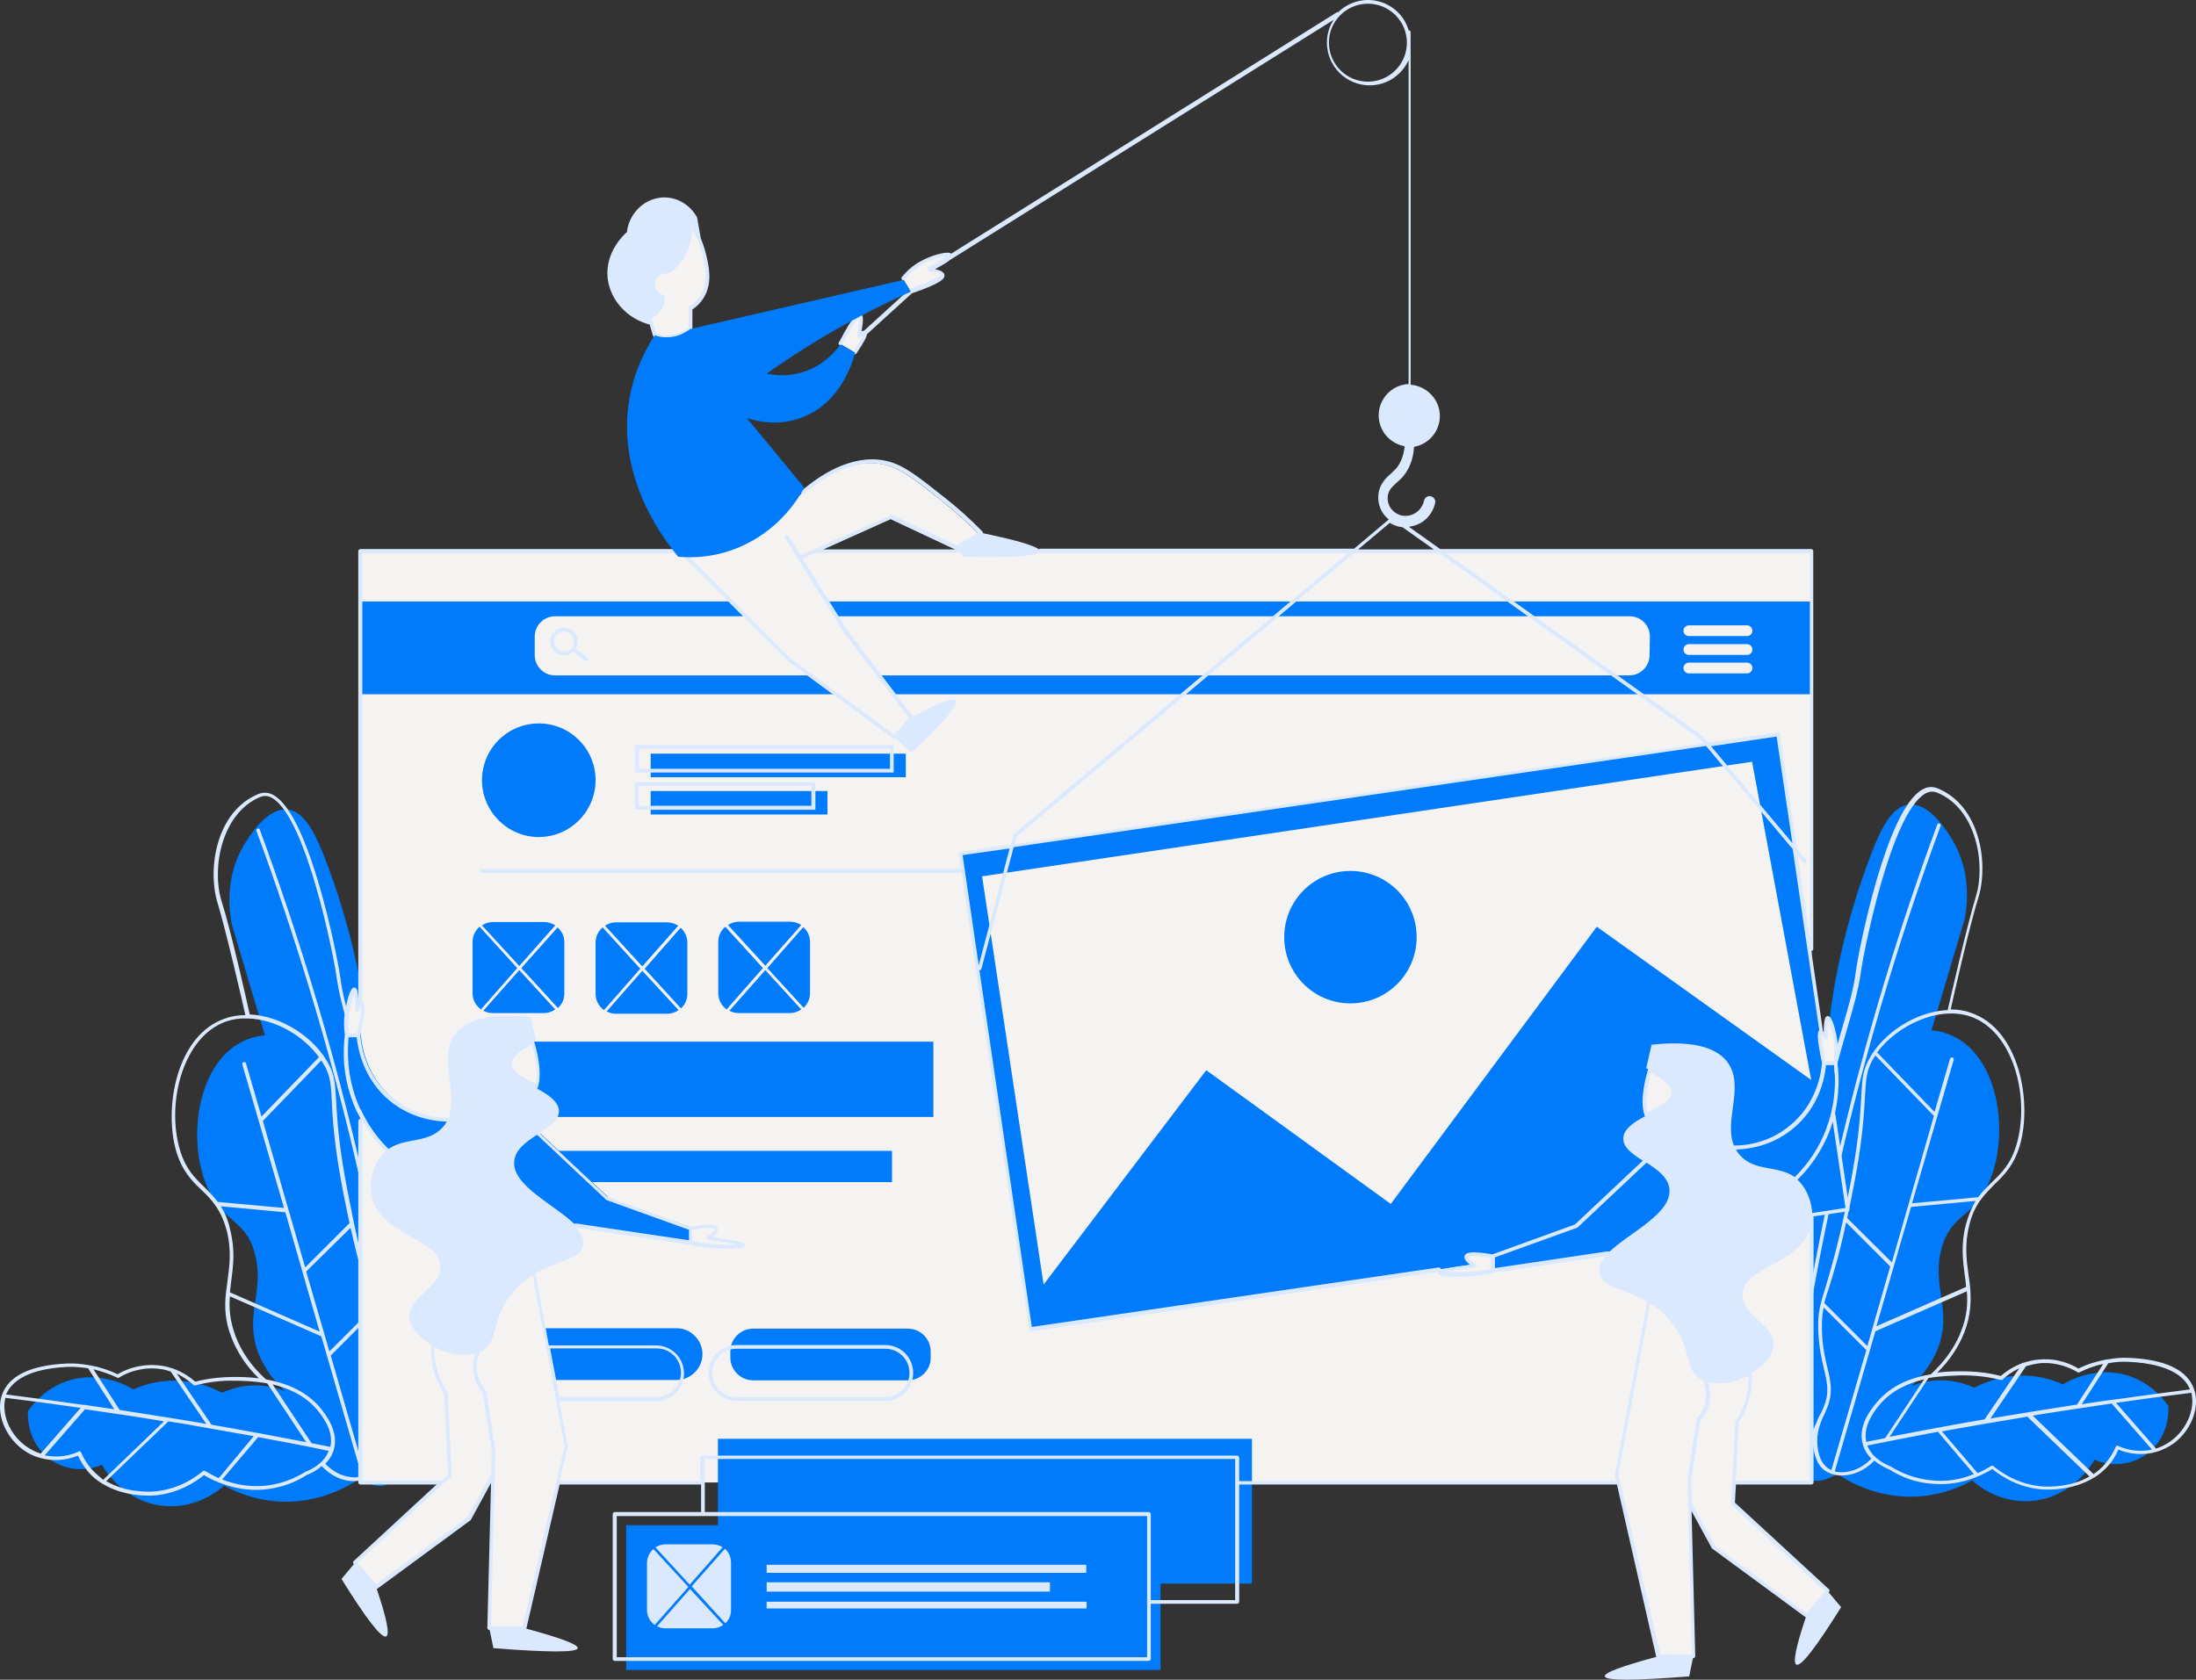 <?xml version="1.0" encoding="UTF-8" standalone="no"?><svg xmlns="http://www.w3.org/2000/svg" xmlns:xlink="http://www.w3.org/1999/xlink" fill="#000000" height="499.9" preserveAspectRatio="xMidYMid meet" version="1.1" viewBox="0.0 0.0 653.4 499.9" width="653.4" zoomAndPan="magnify">
 <rect x="0.0" y="0.0" width="653.4" height="499.9" fill="#333333" stroke="none"/>
 <defs>
  <clipPath id="clip1">
   <path d="m0 234h653.41v212h-653.41z"/>
  </clipPath>
  <clipPath id="clip2">
   <path d="m101 0h450v499.88h-450z"/>
  </clipPath>
 </defs>
 <g id="surface1">
  <g id="change1_1"><path d="m524.71 437.91c1 5.2 6-4.8 12.5-21.3-0.5 3.8-1.8 4.39-2.3 9.5-0.3 3.19-1.2 11.69 3 14 3 1.69 7.2-0.5 8.8-1.41 3 2 11.4 7.1 23 6.71 7.9-0.3 13.9-3 17.1-4.8 1.2 1.09 7.9 6.89 17.6 6.09 12.2-0.9 18.4-11.4 18.8-12.29 5.2 2.29 11.3 1.59 15.8-1.91 6.8-5.2 6.2-13.5 6.2-14-1.2-1.8-4.9-6.7-11.7-9-9.9-3.3-18.4 1.7-19.7 2.5-2.4-1.09-7.2-2.89-13.4-2.59-6.1 0.29-10.7 2.39-13 3.59-2-0.89-5.8-2.39-10.7-2.2-3.4 0.11-6.2 1-8 1.7 2.4-2.2 5.8-5.89 7.9-11.2 4.4-11.5-2-18.39 1.1-29.8 2.8-10.39 9.4-8.8 14.1-19.59 6.2-14.3 3-36.8-10.4-43.41-2.2-1.09-4.5-1.7-6.7-1.89l9.9-33.2c0.7-3.91 2-13.8-3.6-23.3-1.2-2-6.7-11.31-13-10.7-5.2 0.5-8.6 7.5-12 16.7-9.5 25.39-11.5 46.3-11.5 46.3-3.2 33.39-10.1 31.09-16.2 69.7-2.4 15.3-9 38.19-3.6 65.8zm-395.9 1.5c-1 5.2-6-4.8-12.5-21.3 0.5 3.8 1.8 4.39 2.3 9.5 0.3 3.19 1.2 11.69-3 14-3 1.69-7.2-0.5-8.8-1.41-3 2-11.404 7.1-23.005 6.71-7.899-0.3-13.899-3-17.098-4.8-1.199 1.09-7.902 6.89-17.602 6.09-12.199-0.9-18.398-11.4-18.8-12.29-5.2 2.29-11.297 1.59-15.797-1.91-6.801-5.2-6.203-13.5-6.203-14 1.203-1.8 4.902-6.7 11.703-9 9.898-3.3 18.398 1.7 19.699 2.5 2.398-1.09 7.199-2.89 13.398-2.59 6.102 0.29 10.7 2.39 13 3.59 2-0.89 5.801-2.39 10.7-2.2 3.402 0.11 6.203 1 8 1.7-2.399-2.2-5.797-5.89-7.899-11.2-4.398-11.5 2-18.39-1.101-29.8-2.797-10.39-9.399-8.8-14.098-19.59-6.199-14.3-3-36.8 10.398-43.41 2.2-1.09 4.5-1.7 6.7-1.89l-9.899-33.2c-0.699-3.91-2-13.8 3.602-23.3 1.199-2 6.699-11.31 13-10.7 5.199 0.5 8.597 7.5 12 16.7 9.502 25.39 11.502 46.3 11.502 46.3 3.2 33.39 10.1 31.09 16.2 69.7 2.5 15.3 9.1 38.3 3.6 65.8" fill="#007bfb"/></g>
  <g clip-path="url(#clip1)" id="change2_2">
   <path d="m646.01 428.8c-1.4 1-2.9 1.81-4.5 2.31l-11.9-13.61c7.5-1.09 15-2.09 22.4-3 1.2 4.8-1.3 10.8-6 14.3zm-15.8 1.5c-0.1-0.1-0.3-0.1-0.4 0-0.1 0.11-0.3 0.2-0.3 0.31-0.8 1.89-1.9 3.59-3.2 5.09-1 1.21-2.2 2.21-3.4 3l-18.1-17.4c7.8-1.3 15.6-2.39 23.5-3.6l12 13.71c-3.3 0.7-6.9 0.39-10.1-1.11zm-22 12.11c-7.3-0.41-12.6-4-15.1-6.11-0.1-0.1-0.2-0.1-0.4-0.1-0.1 0-0.2 0-0.3 0.1-1 0.61-2.3 1.4-4 2.11l-10.6-12.41c5.1-0.89 10.3-1.89 15.4-2.7 3.3-0.6 6.7-1.1 10-1.69l18.5 17.8c-5.3 3.09-11.4 3.09-13.5 3zm-34.1-1.91c-4.1-0.5-7.9-1.8-11.6-4.09-1.3-0.5-5.4-2.3-6.9-6.21 7-1.4 14-2.79 21-4.09l10.7 12.59c-3.4 1.41-8 2.5-13.2 1.8zm-28.2-2.59l12.1-41.71 27.2-11.9c0.3 3.61 0.1 7.4-1.7 11.9-1.8 4.71-4.9 9-9 12.8-5.5 0.91-11.8 3.11-16.2 8.5-1.6 1.91-5.7 6.91-4 12.5 0.5 1.7 1.4 3 2.5 4.11-3.4 3.5-7.7 4.59-10.9 3.8zm-1-0.41c-0.4-0.2-0.9-0.39-1.2-0.7-2.4-1.8-2.8-5.19-2.9-6.3-0.5-4.09 0.9-7.3 2.1-9.8 0.2-0.5 0.4-1 0.6-1.4 2-4.69 1.2-8.1 0.2-12.3-0.7-3-1.5-6.3-1.6-11.09-0.1-2.8 0.1-4.8 0.5-6.8l12.7 12.69zm-4.4-14.2l-5.1 11.11c-1 1.2-2.7 2.59-3.7 2.59 3.8-32.59 9.6-65.3 17.2-97.3 7.6-31.7 17.2-63.29 28.5-93.9 0.1-0.3 0-0.6-0.3-0.69-0.3-0.11-0.6 0-0.7 0.3-11.3 30.59-20.9 62.29-28.5 94.09-7.6 31.61-13.3 64-17.1 96.41-0.1-0.5-0.2-1.3-0.1-2.5 1.8-46.21 2.8-69.41 7.7-87.71 1-3.79 1.7-6.2 2.6-9.09 1.1-3.81 2.4-8 4.7-16.61 1.5-5.59 2.8-10 3.8-13.5 2.1-7.3 3.4-11.7 4.2-17.3 0.7-5.4 8.9-47.09 19.1-53 1.2-0.7 2.4-0.79 3.6-0.29 11.6 4.7 14.5 21.2 11.5 30.89-2.7 8.81-7.6 30.5-8.4 33.81-9.6 0.39-19.5 7.09-23.5 14.8-1.8 3.39-1.9 5.79-2.2 10.7-0.2 4-0.5 9.59-1.9 18.59-0.9 5.6-1.7 9.5-2.7 14.5-2.6 12.6-4.7 19.3-6 23.8-1.6 5.11-2.4 7.61-2.2 13.11 0.2 4.8 1 8.39 1.7 11.3 1 4.2 1.7 7.29-0.2 11.59-0.2 0.41-0.4 0.91-0.6 1.41-0.5 0.7-1 1.79-1.4 2.89zm45.7-120.8c12.8 4.3 17.9 24 13.8 38.11-1.7 5.8-4.4 8.39-7.3 11.19-1.4 1.4-2.8 2.7-4.1 4.5l-19.7 1.81 12.4-42.7c0.1-0.3-0.1-0.61-0.4-0.71-0.3-0.09-0.6 0.1-0.7 0.41l-4.6 15.8-17.1-17.71c5.9-7.9 18.1-13.9 27.7-10.7zm-36.6 60c0.2-1 0.4-2.09 0.7-3.2 1-5 1.8-8.89 2.7-14.5 1.4-9.1 1.7-14.69 1.9-18.69 0.3-4.7 0.4-7.11 2-10.2 0.3-0.61 0.7-1.21 1.1-1.8l17.4 18-7.6 26.5-4.9 17.09zm12.8 14.41l-6.8 23.7-12.8-12.81c0.3-1.39 0.8-2.8 1.4-4.6 1.2-3.9 3-9.5 5.1-19.4zm22.5-12.41c-1.5 5.91-0.9 10.61-0.3 15.11 0.2 1.19 0.3 2.3 0.4 3.39l-26.7 11.7 10.3-35.5 19.2-1.79c-1.1 1.89-2.1 4.2-2.9 7.09zm-24 63.5c-1.9 0.41-3.7 0.7-5.6 1.11-1.1-4.81 2.5-9.31 3.9-11 3.6-4.31 8.6-6.5 13.3-7.61zm22.7-18.7c3.9 0 7.9 0.4 11.7 1.4 0.2 0 0.4 0 0.5-0.09 1-1 2.7-2.31 5-3.41l-10.3 15.21c-4.6 0.79-9.3 1.59-14 2.5h-0.1c-4.8 0.89-9.5 1.79-14.2 2.7l11.6-17.5c4.2-0.7 7.8-0.7 9.8-0.81zm19.2-2.69c1.3-0.41 2.6-0.7 4.2-0.91 5.2-0.4 9.2 1.5 11.2 2.71 0.2 0.09 0.4 0.09 0.5 0 2.3-1.11 4.7-2 7.1-2.5l-7.8 12.09c-8.3 1.3-16.6 2.61-24.9 4-0.3 0.11-0.6 0.11-0.9 0.2zm24.5-0.91c2.1-0.4 4.1-0.5 6.2-0.4 12.4 0.61 16.7 4.7 18.1 8.2-7.7 1-15.4 2-23.1 3.11h-0.3c-2.9 0.39-5.8 0.8-8.8 1.3zm25.5 7.71c-2-5.71-8.5-8.8-19.3-9.3-2.2-0.11-4.4 0.09-6.6 0.5h-0.2c-2.8 0.5-5.7 1.39-8.3 2.69-2.1-1.3-6.3-3.19-11.6-2.69-1.7 0.09-3.2 0.5-4.5 0.89h-0.1c-3.2 1.11-5.5 2.8-6.9 4-3.8-1-7.8-1.39-11.7-1.39-1.6 0-4.2 0-7.2 0.39 3.7-3.59 6.4-7.7 8.1-12.09 1.9-5 2-9.21 1.7-13.11-0.1-1.3-0.3-2.6-0.5-3.89-0.6-4.41-1.2-9 0.2-14.71 0.8-3.29 2-5.7 3.4-7.59 1.3-1.81 2.7-3.11 4.1-4.61 2.9-2.8 5.8-5.59 7.6-11.7 3.7-12.8-0.1-34.5-14.6-39.39-1.9-0.71-4-1-6-1 0.9-4.11 5.6-24.91 8.3-33.5 3-9.91 0.5-27.11-12.2-32.3-1.5-0.61-3.1-0.5-4.6 0.39-10.8 6.2-18.9 48.11-19.7 53.91-0.7 5.5-2 9.89-4.1 17.09-1 3.5-2.3 8-3.8 13.5-2.3 8.5-3.6 12.8-4.7 16.61-0.8 2.89-1.6 5.39-2.6 9.09-5 18.3-5.9 41.6-7.7 87.91-0.1 1.8 0 3.89 1.3 4.59h0.1c0.3 0.1 0.5 0.21 0.8 0.21 1.9 0 4.2-2.5 4.7-3l0.1-0.11 3.1-6.8c0 0.8 0 1.61 0.1 2.5 0.2 1.2 0.6 5 3.4 7.11 0.6 0.39 1.2 0.69 2 1 0 0 0.1 0.09 0.2 0.09h0.1c0.9 0.3 1.8 0.41 2.9 0.41 3.1 0 6.7-1.41 9.6-4.41 1.8 1.5 3.7 2.3 4.4 2.6 3.7 2.31 7.7 3.81 12 4.2 8.5 1 15.2-2.2 18.7-4.3 2.7 2.21 8.1 5.71 15.4 6.1h1.3c3 0 8.6-0.5 13.6-3.6 0.1 0 0.2-0.09 0.2-0.09 1.4-0.91 2.7-2 3.9-3.31 1.3-1.39 2.3-3.1 3.1-4.89 3.6 1.5 7.6 1.7 11.2 0.7 1.8-0.5 3.6-1.41 5.2-2.5 5.3-3.91 8-10.91 6.1-16.2zm-529.9 24c-3.8-32.3-9.5-64.71-17.1-96.41-7.603-31.8-17.205-63.39-28.505-94.09-0.098-0.3-0.399-0.41-0.7-0.3-0.3 0.09-0.398 0.39-0.3 0.69 11.3 30.61 20.902 62.2 28.505 93.9 7.6 31.91 13.4 64.71 17.2 97.3-1 0-2.7-1.39-3.7-2.59l-5.1-11.11c-0.4-1.19-0.9-2.19-1.3-3.1-0.2-0.5-0.4-0.9-0.6-1.4-1.9-4.39-1.1-7.39-0.2-11.6 0.7-2.9 1.5-6.4 1.7-11.29 0.2-5.5-0.6-8-2.2-13.11-1.4-4.39-3.5-11.1-6-23.8-1-5-1.8-8.89-2.7-14.5-1.4-9-1.7-14.59-1.9-18.59-0.303-4.91-0.405-7.3-2.205-10.71-4.098-7.79-13.899-14.4-23.5-14.79-0.7-3.3-5.598-25-8.399-33.8-3-9.7 0-26.11 11.5-30.91 1.199-0.5 2.399-0.4 3.602 0.3 10.199 5.91 18.398 47.61 19.102 53 0.8 5.61 2 10 4.2 17.3 1 3.5 2.3 7.9 3.8 13.5 2.3 8.61 3.6 12.81 4.7 16.61 0.8 2.89 1.6 5.29 2.6 9.09 4.9 18.2 5.9 41.41 7.7 87.7 0 1.3-0.1 2.1-0.2 2.71zm-10.1-5.3c-0.1 1.09-0.6 4.5-2.9 6.3-0.4 0.29-0.8 0.5-1.2 0.7l-10.304-35.7 12.704-12.71c0.4 2 0.6 4 0.5 6.8-0.2 4.7-0.9 8.11-1.6 11.11-1 4.3-1.8 7.59 0.2 12.3 0.2 0.39 0.4 0.89 0.6 1.39 1.1 2.5 2.6 5.7 2 9.81zm-16.005 3.5c1.101-1.11 2-2.41 2.5-4.11 1.605-5.59-2.5-10.59-4-12.5-4.399-5.3-10.7-7.5-16.2-8.5-4.199-3.8-7.199-8.09-9-12.8-1.699-4.5-2-8.29-1.699-11.9l27.199 11.9 12.105 41.71c-3.3 0.79-7.6-0.21-10.905-3.8zm-5.899 2.39c-3.5 2.2-7.398 3.61-11.5 4.11-5.199 0.59-9.801-0.41-13.301-1.81l10.7-12.6c7 1.3 14.101 2.6 21 4.1-1.399 3.81-5.5 5.7-6.899 6.2zm-29.801-0.2c-0.199-0.1-0.5-0.1-0.699 0-2.5 2.11-7.801 5.7-15.101 6.11-2.098 0.09-8.297 0.09-13.7-3.11l18.5-17.8c3.403 0.5 6.7 1.11 10 1.7 5.102 0.91 10.301 1.8 15.403 2.71l-10.403 12.5c-1.597-0.71-3-1.5-4-2.11zm-33.8-0.5c-1.297-1.5-2.399-3.19-3.2-5.1-0.097-0.09-0.199-0.29-0.3-0.29h-0.2c-0.097 0-0.199 0-0.199 0.09-3.199 1.5-6.801 1.8-10.101 1.11l12-13.7c7.8 1.09 15.703 2.29 23.5 3.59l-18.098 17.41c-1.199-1-2.402-2-3.402-3.11zm-15.2-4.69c-1.597-0.5-3.097-1.31-4.5-2.31-4.801-3.5-7.199-9.5-6-14.3 7.5 0.91 14.902 1.91 22.402 3zm7.903-25.81c2-0.1 4.097 0.11 6.199 0.4l7.801 12.21c-2.903-0.41-5.801-0.91-8.801-1.3h-0.301c-7.699-1.11-15.398-2.11-23.101-3.11 1.5-3.5 5.801-7.59 18.203-8.2zm14.898 3.2c0.199 0.11 0.399 0.11 0.5 0 1.899-1.2 5.899-3.09 11.199-2.7 1.5 0.11 2.903 0.4 4.2 0.9l10.601 15.6c-0.301-0.1-0.601-0.1-0.898-0.19-8.203-1.41-16.602-2.7-24.903-4l-7.8-12.11c2.402 0.61 4.8 1.41 7.101 2.5zm46.199 2c4.7 1.11 9.7 3.3 13.301 7.61 1.399 1.69 5 6.19 3.899 11-1.899-0.41-3.7-0.7-5.598-1.11zm-23.5 0.2c0.102 0.1 0.301 0.21 0.5 0.1 3.801-1 7.801-1.5 11.7-1.39 2.101 0 5.703 0.09 9.703 0.79l11.597 17.5c-4.699-0.9-9.5-1.79-14.199-2.7h-0.101c-4.7-0.89-9.297-1.7-13.899-2.5l-10.301-15.2c2.301 1.11 4 2.5 5 3.4zm8.102-53.2l19.199 1.8 10.199 35.5-26.699-11.69c0.102-1.11 0.301-2.31 0.399-3.41 0.601-4.5 1.203-9.2-0.297-15.09-0.602-3-1.602-5.2-2.801-7.11zm38.603 6.41c2.2 9.79 3.9 15.5 5.1 19.39 0.6 1.81 1 3.31 1.4 4.61l-12.802 12.79-6.903-23.79zm-13.505 11.79l-12.598-43.59 17.398-18c0.403 0.59 0.7 1.19 1.102 1.8 1.598 3.09 1.801 5.5 2 10.2 0.199 4.09 0.5 9.59 1.903 18.69 0.9 5.61 1.7 9.61 2.7 14.5 0.2 1.11 0.5 2.2 0.7 3.2zm-30-23.9c-2.899-2.8-5.598-5.39-7.297-11.19-4.102-14 1-33.7 13.797-38.11 2-0.7 4.101-1 6.203-0.89h0.297c8.101 0.19 16.5 5.19 21.101 11.5l-17.101 17.69-4.598-15.8c-0.102-0.3-0.402-0.5-0.699-0.39-0.301 0.09-0.5 0.39-0.403 0.69l12.403 42.7-19.703-1.8c-1.2-1.59-2.598-3-4-4.4zm55.605-6.39c-1-3.8-1.8-6.3-2.6-9.11-1.1-3.8-2.4-8-4.7-16.6-1.5-5.59-2.8-10-3.8-13.5-2.1-7.2-3.4-11.59-4.1-17.09-0.8-5.7-8.905-47.61-19.702-53.91-1.5-0.9-3.102-1-4.602-0.4-12.699 5.2-15.199 22.4-12.199 32.31 2.598 8.59 7.398 29.39 8.301 33.5-2 0-4.102 0.3-6 1-14.5 4.89-18.301 26.59-14.602 39.39 1.801 6.11 4.699 8.91 7.602 11.7 1.5 1.41 2.898 2.8 4.097 4.6 1.403 1.9 2.5 4.31 3.403 7.61 1.398 5.7 0.797 10.29 0.199 14.7-0.199 1.3-0.301 2.59-0.5 3.89-0.402 3.91-0.301 8.11 1.699 13.11 1.699 4.39 4.399 8.5 8.102 12.09-3-0.4-5.5-0.4-7.203-0.4-3.899 0-7.899 0.4-11.7 1.4-1.398-1.2-3.699-2.9-6.898-4h-0.102c-1.398-0.5-2.8-0.79-4.5-0.9-5.3-0.39-9.5 1.4-11.597 2.7-2.703-1.3-5.5-2.2-8.403-2.7h-0.097c-2.203-0.39-4.403-0.6-6.602-0.5-10.8 0.5-17.3 3.61-19.301 9.31-1.898 5.3 0.801 12.3 6.2 16.3 1.601 1.2 3.3 2 5.203 2.5 3.597 1 7.597 0.79 11.199-0.71 0.801 1.8 1.898 3.41 3.098 4.91 1.203 1.39 2.5 2.39 3.902 3.3 0.098 0.09 0.098 0.09 0.199 0.09 5 3.11 10.602 3.61 13.602 3.61h1.297c7.3-0.41 12.703-3.91 15.402-6.11 1.098 0.7 2.5 1.41 4.199 2.11 3.699 1.5 8.699 2.8 14.5 2.09 4.199-0.5 8.301-1.9 11.801-4.2 0.801-0.3 2.699-1.09 4.5-2.7 2.898 3.11 6.403 4.5 9.503 4.5 1.1 0 2.1-0.19 3-0.5 0.8-0.3 1.5-0.6 2.1-1.1 2.7-2 3.2-5.79 3.4-7.09 0.1-0.91 0.1-1.7 0.1-2.5l3.1 6.8 0.1 0.09c0.5 0.61 2.8 3 4.7 3 0.3 0 0.6-0.09 0.8-0.2h0.1c1.3-0.69 1.4-2.8 1.3-4.6-1.6-46.2-2.5-69.4-7.5-87.79" fill="#dbe9ff"/>
  </g>
  <g id="change3_1"><path d="m156.01 164h-48.7v277.2h24.2l-25.8 23.8 6.2 7.3 27.6-20.3c2-3.59 4-7.2 5.9-10.8h1.1l-1.1 43.3h10.5l10-43.3h315.5l12 51.71h10.5l-1.2-45.5c2.4 4.29 4.8 8.7 7.1 13l27.6 20.29 6.2-7.29-28-25.91c0.1-2.09 0.2-4.09 0.3-6.2h23.1v-277.3h-383" fill="#f5f2f2"/></g>
  <g id="change1_2"><path d="m213.61 453.91v-25.71h158.9v43.1h0.1-27.3v25.7h-132m0.1 0h-27.1v-43.09h27.3" fill="#007bfb"/></g>
  <g id="change1_3"><path d="m140.71 342.5h124.7v9.3h-124.7zm105.5-100.09h-52.6v-7h52.6zm23.3-11.11h-75.9v-7h75.9zm-60.5 171.7c0 4.2-3.5 7.7-7.7 7.7h-36.5c0-1.4-0.1-2.79-0.4-4.2-0.5-1.8-1-3.5-1.5-5.2-0.4-1.89-0.6-3.8-0.6-5.8v-0.2h39.1c4.1 0 7.6 3.5 7.6 7.7zm61.1 7.8h-46c-3.8 0-6.8-3.1-6.8-6.8v-1.8c0-3.79 3.1-6.79 6.8-6.79h46c3.8 0 6.8 3.09 6.8 6.79v1.8c0.1 3.7-3 6.8-6.8 6.8zm-129.4-100.8h137v22.41h-137zm273.1 48.3l-54.9-39.8-48.4 63.8-18.3-121.5 229.1-34.1 17.6 94.71-63.8-45.61zm115.2-139.8l-243.2 35.61 20.7 141.5 243.2-35.61-20.7-141.5" fill="#007bfb"/></g>
  <g id="change1_4"><path d="m519.81 189.3h-17.3c-0.9 0-1.6-0.69-1.6-1.6 0-0.9 0.7-1.59 1.6-1.59h17.3c0.9 0 1.6 0.69 1.6 1.59 0 0.91-0.7 1.6-1.6 1.6zm0 5.61h-17.3c-0.9 0-1.6-0.71-1.6-1.61 0-0.89 0.7-1.6 1.6-1.6h17.3c0.9 0 1.6 0.71 1.6 1.6 0 0.9-0.7 1.61-1.6 1.61zm0 5.5h-17.3c-0.9 0-1.6-0.71-1.6-1.61 0-0.89 0.7-1.6 1.6-1.6h17.3c0.9 0 1.6 0.71 1.6 1.6 0 0.9-0.7 1.61-1.6 1.61zm-29-5.41c0 3.3-2.7 6-6 6h-319.7c-3.3 0-6-2.7-6-6v-5.59c0-3.3 2.7-6 6-6h319.8c3.3 0 6 2.7 6 6zm-383.5-16v27.61h431.7v-27.61h-431.7" fill="#007bfb"/></g>
  <g id="change1_5"><path d="m171.91 364.61l34.2 5.09v-4.2l-24.8-8.89-20.4-19.2-26.9-4.21c-2.4 0-9.8-0.4-16.7-5.9-8.9-7.19-9.8-17.5-9.9-19.19h-3.3c-0.5 3.69-1 11.39 2.4 20.09 2.7 7 6.8 11.6 9.4 14.1zm305.7 8.39l-34.2 5.11v-4.2l24.8-8.91 20.4-19.2 26.9-4.19c2.4 0 9.8-0.41 16.7-5.91 8.9-7.2 9.8-17.5 9.9-19.2h3.5c0.5 3.7 1 11.41-2.4 20.11-2.7 7-6.8 11.59-9.4 14.09l-56.2 22.3" fill="#007bfb"/></g>
  <g id="change3_2"><path d="m205.41 369.41c1.7 0.39 4.2 0.89 7.2 1.09 4 0.3 8.6 0.11 8.7-0.39 0-0.31-1.8-0.91-10.6-2 1.9-1.31 2.8-2.31 2.6-2.81-0.3-0.8-2.9-0.8-7.9 0v4.11zm-98.6-61.61c1.2-5.89 1.6-9 0.9-9.19-0.3-0.11-0.8 0.39-1.5 1.59 0-4.79-0.3-5.9-0.7-6-0.6-0.09-1.5 2.91-1.9 4.91-0.8 3.59-0.6 6.59-0.3 8.69zm45 8.81c0 2.89 4 4.8 7.9 6.89 1.7-4.8-1.1-13.3-1.1-13.3-3.3 1.41-6.8 3.71-6.8 6.41zm292.3 57c-4.9-0.81-7.6-0.81-7.9 0-0.2 0.59 0.7 1.5 2.6 2.8-8.7 1.09-10.6 1.7-10.6 2 0 0.5 4.7 0.7 8.7 0.39 3-0.19 5.5-0.69 7.2-1.1v-4.09zm102.1-57.41c0.3-2.09 0.4-5.09-0.3-8.7-0.4-2-1.3-5-1.9-4.89-0.3 0-0.7 1.09-0.7 6-0.7-1.2-1.2-1.7-1.5-1.61-0.6 0.2-0.3 3.3 0.9 9.2zm-291.9-211.29c2.3-3.41 3.3-5.305 2.9-5.605-0.2-0.2-0.8 0.101-1.7 0.805 0.8-3.805 0.8-5.805 0.3-6.005-0.8-0.3-2.7 2.5-5.7 8.305zm16.7-18.105c6.5-2.102 9.6-3.801 9.5-4.899-0.1-0.703-1.4-1.101-4-1.402 5.3-2.801 6.3-3.801 6.2-4.199-0.3-0.602-4.6 0.101-8.2 2.101-2.7 1.5-4.6 3.399-5.7 4.797zm-6 67.605l19.4 9.09c2.4-1.39 4.7-2.8 7.1-4.3-2.6-2.59-6.5-6.29-11.6-10.4-8-6.3-12-9.5-17.1-10.6-10.6-2.2-20.6 5.5-24.4 8.8l-34.3 19.3 30.5 30.61 31.5 23.09 4.9-5.89-19.5-25.61-17.5-28 3.8 6.11c8.9-4 18.3-8.2 27.2-12.2zm225.9 164.09s-2.8 8.61-1.1 13.3c3.9-2.1 7.9-4 7.9-6.89 0-2.61-3.5-4.91-6.8-6.41zm-288.1-241.7c-1.3 2-2.8 3.3-3.9 4.199-1.9-0.301-3.7 0.699-4.3 2.301-0.7 1.898 0.3 4.3 2.5 5.101 0 0.5 0.2 2.399-1.2 4.098-1 1.199-2.2 1.699-2.7 1.902 0.5 1.797 1.1 3.598 1.6 5.399 1 0.305 3.2 0.895 6 0.305 2.2-0.505 3.8-1.505 4.6-2.204v-6.203c1-0.598 2.4-1.699 3.5-3.5 2.6-4.199 1.4-9.098 0.5-12.699-0.5-2.199-1.6-5.5-4.1-9.199 0.2 1.601 0.3 6.101-2.5 10.5zm299.9 364.5h0.9l-0.8 6.2z" fill="#f5f2f2"/></g>
  <g clip-path="url(#clip2)" id="change2_1">
   <path d="m264.81 222.91h-74.7v5.89h74.7zm1.1 7h-77v-8.21h77zm283.2 129.59l-3.8-25.7c-0.3 1-0.6 2-1 3-2.1 5.31-5.4 10.31-9.5 14.31 0.6 0.5 1.1 1.09 1.6 1.8 1.6 2.2 2.6 5.09 2.8 8.09zm-10.7 6.8c-3.7 10-19.4 10.81-19.9 18.7-0.5 6.7 10 9.3 9.2 15.7-0.4 3-3.1 5.91-6.6 8 0 0.1 0.1 0.1 0.1 0.21 0.1 1.59 0.1 3.2-0.2 4.7-0.5 3.39-1.7 6.69-3.7 9.69l-0.8 17.4h21.9zm-23.1 81.61c-0.1-0.11-0.2-0.3-0.2-0.41l1.2-24.3c0-0.09 0-0.2 0.1-0.29 1.9-2.91 3.2-6 3.6-9.3 0.2-1.41 0.2-2.81 0.2-4.2-3.8 2-8.4 2.89-12 1.89 0.5 1.5 0.9 3.61 0.4 6.2-0.5 2.5-1.7 4.3-2.7 5.41l-2.7 17.59 0.2 6.91 7 12.79 27.1 19.91 5.5-6.5zm-21.3 44.5h9.4l-1.3-52.11 2.7-17.8c0-0.09 0.1-0.2 0.1-0.3 0.9-1 2-2.7 2.5-5 0.5-2.5 0-4.59-0.5-5.9-0.1-0.1 0-0.3 0-0.39-0.2-0.11-0.4-0.21-0.6-0.3-5.1-2.7-2.8-8.61-8.4-16.31-2.1-2.89-4.5-4.89-6.9-6.39l-9.5 50.89zm-49.3-115l33.6-5c0.2 0 0.4 0 0.5 0.2 6-5.81 18.7-11.41 17.9-18.81-0.4-3.5-3.6-5.69-6.8-7.8 0 0 0 0.11-0.1 0.11l-20.4 19.19c-0.1 0.11-0.1 0.11-0.2 0.11l-24.4 8.79v3.21zm-1.2 0.2v-3.31c-6-1-6.7-0.3-6.8-0.3 0 0 0.1 0.61 2.4 2.2 0.2 0.1 0.3 0.41 0.2 0.6-0.1 0.2-0.2 0.4-0.5 0.4-4.7 0.6-7.3 1.1-8.7 1.3 1.6 0.11 4.1 0.11 6.7 0 2.3 0 4.6-0.39 6.7-0.89zm47.8-58.31c-0.6 1.9-2.1 7.9-1.1 11.7l0.3-0.09c3.5-1.8 6.8-3.61 6.8-5.91-0.1-1.8-2.2-3.8-6-5.7zm-184.3 75.61l121.1-17.71c0.3 0 0.6 0.21 0.6 0.5v0.21c1.1-0.41 3.5-0.8 8.7-1.5-1.4-1.11-1.9-1.91-1.6-2.71 0.3-0.9 1.6-1.5 8.3-0.4l24.5-8.89 20.2-19c-3.2-2-6-4-5.8-6.8 0.2-2.7 3.2-4.7 6.5-6.41-0.1-0.09-0.2-0.09-0.2-0.29-1.7-4.91 0.9-13.21 1.1-13.71-0.2-0.09-0.4-0.2-0.6-0.29 0.5-2.3 1.1-4.71 1.6-7 13.9-1.5 19.8 1.59 22.5 5.09 5.4 7.11-1.1 17.41 2 24.91h0.2c3.5 0 10.2-0.8 16.3-5.8 8.2-6.61 9.5-15.91 9.7-18.81-1.6-7.6-1.4-9.19-0.8-9.69l-7.9-53.91-25.8-30.7-206 30.11-9.6 36.19c-0.1 0.31-0.3 0.4-0.5 0.4h-0.1zm-15.8-107.61l9.2-34.8-14 2zm10.8-36.1l204.9-30-1.1-1.29-77.5-55.3h-25.5l-100.2 84.3zm102.1-87.7h22.5l-9.3-6.59c-1.4-0.11-2.6-0.61-3.8-1.3zm124.5 55.7l-19.5 2.91 24.2 28.8zm-98.4-54.59l76.3 54.39 0.1 0.11 1.6 1.89 20.8-3c0.1 0 0.3 0 0.4 0.11 0.1 0.09 0.2 0.19 0.2 0.39l5 34 2.9 3.5c0.2 0.2 0.2 0.61-0.1 0.8-0.2 0.2-0.6 0.2-0.8-0.1l-1.7-2.09 3.6 24.5v-114.5zm111.8 143.39c0 0.7 0.1 2.7 1.1 7.8h2.5c0.3-2.69 0.2-5.39-0.4-8-0.4-1.69-0.9-3.19-1.2-4-0.1 0.61-0.3 2-0.2 5 0 0.31-0.2 0.5-0.4 0.5-0.2 0.11-0.5 0-0.6-0.3-0.3-0.39-0.6-0.8-0.8-1zm-8 42.3c4-3.89 7.2-8.69 9.2-13.89 0.7-1.91 1.3-3.71 1.7-5.5v-0.11c1.3-5.39 1.2-10.3 0.8-13.8h-2.4c-0.3 3.41-1.9 12.61-10.1 19.11-6.2 5-13 5.89-16.7 6 0.3 0.59 0.7 1.19 1.2 1.69 4.5 5 11.2 2.9 16.3 6.5-0.1 0 0 0 0 0zm-166.5 83.9h-157.8v15.8h132.1c0.3 0 0.6 0.3 0.6 0.61v25.59h25.1zm-26.2 17h-157.8v42h157.8zm-173.3-20.79l-9.5-50.91c-2.4 1.5-4.8 3.5-6.9 6.41-5.6 7.7-3.3 13.5-8.4 16.29-0.2 0.1-0.4 0.21-0.6 0.3 0 0.11 0.1 0.3 0 0.41-0.5 1.29-1 3.39-0.5 5.89 0.5 2.4 1.6 4 2.5 5 0.1 0.11 0.1 0.2 0.1 0.31l2.7 17.8-0.2 7.29v0.1l-1.1 44.7h9.4zm-21.9 8.5l0.2-7-2.7-17.5c-1-1.11-2.2-2.91-2.7-5.41s-0.1-4.7 0.4-6.2c-3.6 1-8.2 0.11-12-1.89-0.1 1.39 0 2.79 0.2 4.2 0.5 3.3 1.7 6.39 3.6 9.3 0.1 0.09 0.1 0.2 0.1 0.29l1.2 24.3c0 0.2-0.1 0.3-0.2 0.41l-27.8 25.59 5.5 6.5 27.1-19.89zm-14.8 1.79l2-1.9-1.1-23.89c-2-3-3.2-6.21-3.7-9.71-0.2-1.5-0.3-3.09-0.2-4.7 0-0.09 0-0.2 0.1-0.2-3.5-2.1-6.2-5-6.6-8-0.8-6.39 9.7-9 9.2-15.69-0.6-8.2-17.5-8.81-20.3-20.11-1-4.2 0.1-8.89 2.4-12.09 0.5-0.71 1.1-1.3 1.6-1.8-2.6-2.61-4.9-5.61-6.8-8.81v106.81h23.4zm-25-112.7c2 5.2 5.2 10 9.2 13.91v0.09c5.1-3.59 11.8-1.59 16.2-6.5 0.5-0.5 0.9-1.09 1.2-1.7-3.7-0.1-10.5-1-16.7-6-8.1-6.5-9.7-15.69-10.1-19.1h-2.4c-0.4 4.6-0.4 11.6 2.6 19.3zm-2.5-20.5h2.5c1.1-5.2 1.2-7.09 1.1-7.8-0.2 0.21-0.4 0.5-0.7 1.1-0.1 0.2-0.4 0.31-0.6 0.31-0.2-0.11-0.4-0.31-0.4-0.5 0-2.91-0.1-4.31-0.2-5-0.4 0.8-0.9 2.3-1.2 4-0.6 2.5-0.8 5.19-0.5 7.89zm3-9.09v0.29l0.1-0.09c-0.1 0-0.1-0.11-0.1-0.2zm51.4 12.5c-3.9 1.89-5.9 3.89-5.9 5.7 0 2.3 3.3 4.09 6.8 5.89l0.3 0.11c0.9-3.81-0.6-9.81-1.2-11.7zm1.6 26.79c-3.2 2.1-6.4 4.3-6.8 7.8-0.8 7.3 11.9 12.91 17.9 18.8 0.1-0.1 0.3-0.19 0.5-0.19l33.6 5v-3.11l-24.4-8.8c-0.1 0-0.1-0.09-0.2-0.09l-20.4-19.2c-0.2-0.11-0.2-0.21-0.2-0.21zm46.2 28.3v3.3c2.2 0.5 4.4 0.81 6.7 1 2.6 0.2 5.1 0.2 6.7 0-1.4-0.3-3.9-0.69-8.7-1.3-0.2 0-0.4-0.2-0.5-0.39-0.1-0.2 0-0.5 0.2-0.61 2.3-1.59 2.4-2.2 2.4-2.2-0.1-0.19-0.8-0.8-6.8 0.2zm-42.3 35.41l2.7 14.29h29c3.9 0 7.2-3.2 7.2-7.2s-3.2-7.2-7.2-7.2h-31.7zm121.1-237.91zm-39.8 0h39.1l-19.1-9zm173.6-150.8c0-6.398-5.2-11.598-11.6-11.598-2.3 0.001-4.6 0.7-6.5 2.001-3.2 2.199-5.1 5.699-5.1 9.598 0 6.402 5.2 11.602 11.6 11.602s11.6-5.2 11.6-11.602zm131.7 347.21c0 0.29-0.2 0.59-0.5 0.59l-10.2 1.5v79.2c0 0.3-0.3 0.6-0.6 0.6h-22.5l-0.3 5.4 28 25.8c0.2 0.2 0.2 0.61 0 0.8l-0.1 0.11 3.7 4.39c-7.5 12-11.9 17.7-13.3 17.11-1.1-0.5-0.2-5.21 2.8-14.11-0.1 0-0.1 0-0.2-0.1l-27.6-20.29c-0.1 0-0.1-0.11-0.2-0.21l-6-11 1.1 43.21c0 0.2-0.1 0.29-0.2 0.39-0.1 0.11-0.3 0.2-0.4 0.2h-0.1l-1.1 5.41c-16.5 1.29-24.9 1.29-25.1 0-0.2-1.11 4.9-3 15.3-5.8l-11.7-51.31h-112.4v34.9c0 0.3-0.3 0.6-0.6 0.6h-25.7v16.4c0 0.3-0.3 0.6-0.6 0.6h-158.9c-0.3 0-0.6-0.3-0.6-0.6v-43.09c0-0.31 0.3-0.61 0.6-0.61h25.7v-8.2h-42.1l-9.9 42.9c10.3 2.8 15.4 4.71 15.3 5.8-0.2 1.3-8.6 1.3-25.1 0l-1.1-5.39h-0.1c-0.2 0-0.3-0.11-0.4-0.2-0.1-0.11-0.2-0.3-0.2-0.41l1.1-43.2-6 11c0 0.11-0.1 0.11-0.2 0.2l-27.6 20.3s-0.1 0-0.2 0.11c3 8.89 3.9 13.59 2.8 14.09-1.3 0.7-5.8-5-13.3-17.09l3.7-4.41-0.1-0.09c-0.2-0.21-0.2-0.61 0-0.8l24.7-22.81h-22.7c-0.3 0-0.6-0.3-0.6-0.6v-107.59c0-0.31 0.3-0.61 0.6-0.61h0.1c-0.8-1.5-1.6-3.09-2.2-4.7-3.2-8.1-3.1-15.5-2.5-20.3-0.4-3-0.3-5.89 0.4-8.8 1.2-5.5 2.2-5.4 2.5-5.29 0.6 0.09 1 0.5 1.1 4.29v-134.2c0-0.3 0.3-0.59 0.6-0.59h93.2c0.3 0 0.6 0.29 0.6 0.59s-0.3 0.61-0.6 0.61h-92.6v133.69c0.8 0.31 1.2 1.2-0.6 9.81 0.2 2.8 1.5 12.19 9.7 18.8 6.1 4.89 12.8 5.7 16.3 5.79h0.2c3.1-7.5-3.3-17.79 2-24.9 2.7-3.5 8.6-6.69 22.5-5.1 0.5 2.3 1.1 4.71 1.6 7-0.2 0.1-0.4 0.21-0.6 0.3 0.2 0.5 2.8 8.8 1.1 13.7 0 0.1-0.1 0.21-0.2 0.3 3.2 1.7 6.2 3.7 6.5 6.41 0.2 2.79-2.6 4.7-5.8 6.79l20.2 19 24.5 8.91c6.8-1.11 8-0.5 8.3 0.39 0.3 0.7-0.2 1.5-1.6 2.7 9.8 1.3 9.7 1.8 9.7 2.41 0 0.59-0.6 0.89-3.4 1h-2.1c-1.3 0-2.6 0-3.8-0.11-2.4-0.2-4.9-0.5-7.3-1.09l-33.5-5c1.5 1.7 2.3 3.39 2 5.09-0.7 4.41-7.5 4.61-14.3 8.5 0 0.11 0.1 0.11 0.1 0.2l4 21.21h31.9c4.6 0 8.3 3.7 8.3 8.29 0 4.6-3.7 8.3-8.3 8.3h-28.8l2.5 13.41v0.2l-2.4 10.19h41.8v-7c0-0.3 0.3-0.6 0.6-0.6h159.2c0.3 0 0.6 0.3 0.6 0.6v7h112.2l-0.4-1.8v-0.2l9.6-51.19c0-0.11 0-0.11 0.1-0.2-6.8-3.91-13.6-4.11-14.3-8.5-0.3-1.8 0.5-3.5 2-5.11l-33.5 5c-2.4 0.61-4.8 0.9-7.3 1.11-1 0.09-2.5 0.09-3.9 0.09-2.3 0-4.6-0.09-5.1-0.59-0.1-0.11-0.2-0.3-0.2-0.5 0-0.11 0-0.3 0.1-0.41l-121.2 17.7h-0.1c-0.1 0-0.2 0-0.3-0.09-0.1-0.11-0.2-0.2-0.2-0.41l-20.1-135.9h-142.7c-0.3 0-0.6-0.3-0.6-0.6 0-0.29 0.3-0.59 0.6-0.59h142.5l-0.7-4.5c0-0.31 0.2-0.61 0.5-0.61l15.1-2.2 0.8-2.89c0-0.11 0.1-0.21 0.2-0.3l99.3-83.5h-92c-0.1 0-0.2 0-0.2-0.11-1.3 1.11-8.7 1.5-22.1 1.2l-1.1-1.29c-0.1 0.09-0.2 0.09-0.3 0.09h-42.8l-3.8 1.7 13.3 21.41 19.5 25.59v0.1c7.7-4.19 12-5.8 12.7-4.8 0.9 1.2-3.5 6.5-13.2 15.61l-4.5-4.31c-0.1 0.11-0.3 0.2-0.4 0.2s-0.2 0-0.3-0.09l-31.5-23.21-30.6-30.59c-0.2-0.2-0.2-0.61 0-0.81 0.2-0.19 0.6-0.19 0.8 0l30.5 30.61 31 22.79 4.3-5.09-19.3-25.31-17.5-28.1c-0.2-0.29-0.1-0.59 0.2-0.79 0.3-0.21 0.6-0.11 0.8 0.2l3.6 5.69s0.1-0.1 0.2-0.1l3.9-1.7 22.7-10.2c0.2-0.1 0.3-0.1 0.5 0l19.2 9 6.2-3.69c-3.5-3.5-7.2-6.81-11-9.81-7.9-6.3-11.9-9.39-16.8-10.5-9.8-2.1-19.2 4.61-23.9 8.7-0.2 0.2-0.6 0.2-0.8-0.09-0.2-0.21-0.2-0.61 0.1-0.8 4.9-4.31 14.7-11.11 24.9-9 5.2 1.09 9.2 4.3 17.3 10.69 4.1 3.2 8 6.7 11.6 10.4 0.1 0.1 0.2 0.3 0.2 0.5 9.6 2 15.1 3.6 16.6 4.8 0.1-0.09 0.2-0.2 0.4-0.2h93.4l10.3-8.69c-0.5-0.41-1-0.91-1.4-1.41-1.7-2.2-2.2-5.2-1.3-7.79 0.7-2 2.1-3.41 3.4-4.5 0.6-0.61 1.2-1.11 1.7-1.71 1.3-1.7 2.1-3.9 2.3-6.29v-0.11c-4.4-0.8-7.7-4.6-7.7-9.19 0-5 4-9.11 8.9-9.31v-96.394c-2 4.399-6.4 7.5-11.6 7.5-7 0-12.7-5.703-12.7-12.703 0-2.5 0.7-4.797 2-6.797l-114.2 71.5c-0.7 0.598-2 1.399-4.4 2.699 1.8 0.399 2.6 0.899 2.8 1.7 0.2 1.101-0.9 2.5-9.7 5.5l-13.4 12.199c0 0.696-0.7 2.106-3.1 5.696-0.1 0.21-0.3 0.21-0.5 0.21-0.1 0-0.2 0-0.3-0.11-0.3-0.19-0.3-0.5-0.1-0.8 1.7-2.5 2.4-3.8 2.7-4.5-0.2 0.11-0.4 0.3-0.7 0.5-0.2 0.11-0.4 0.2-0.6 0-0.2-0.09-0.3-0.39-0.3-0.594 0.7-3.703 0.7-4.902 0.6-5.301-0.4 0.301-1.7 1.7-5 7.895-0.1 0.3-0.5 0.41-0.8 0.2-0.3-0.09-0.4-0.5-0.2-0.79 4.5-8.504 5.6-8.906 6.4-8.605 0.7 0.3 1.1 1.3 0.3 5.3 0.3-0.101 0.5-0.199 0.8-0.199l13.5-12.301s0.1 0 0.1-0.101c0 0 0.1 0 0.1-0.098 9-3 9.1-4.203 9.1-4.301 0 0-0.2-0.601-3.5-1-0.2 0-0.4-0.199-0.5-0.5 0-0.199 0.1-0.5 0.3-0.601 0.5-0.301 1-0.5 1.5-0.801l4-2.5c-1.3 0.102-4.2 0.801-7 2.301-2.1 1.199-3.9 2.699-5.5 4.699-0.2 0.203-0.6 0.301-0.8 0.102-0.2-0.2-0.3-0.602-0.1-0.801 1.7-2.098 3.6-3.699 5.9-4.899 3.3-1.8 7.3-2.699 8.5-2.3 0.1 0.101 0.2 0.101 0.3 0.199l114.7-71.801c0.1-0.098 0.3-0.098 0.5-0.098 0.5-0.5 1.1-1 1.7-1.402 2.1-1.398 4.6-2.199 7.1-2.199 5.7 0 10.6 3.801 12.1 9 0.3 0 0.6 0.301 0.6 0.602v104.89c4.8 0.41 8.7 4.41 8.7 9.3 0 4.61-3.3 8.4-7.7 9.2v0.3c-0.2 3.11-1.3 6.11-3 8.2-0.6 0.8-1.4 1.5-2.1 2.11-1.1 1-2.1 1.89-2.5 3.19-0.5 1.5-0.2 3.31 0.8 4.61 1.3 1.7 3.4 2.5 5.5 2 2.2-0.5 3.8-2.21 4.3-4.41 0.2-0.89 1.1-1.5 2-1.3 0.9 0.21 1.5 1.1 1.3 2-0.8 3.5-3.4 6.21-6.9 6.91-0.3 0.09-0.6 0.09-0.9 0.19l9.3 6.61h110.4c0.3 0 0.6 0.29 0.6 0.59v118.41c0 0.29-0.2 0.59-0.6 0.59l3.5 24c0.1 0.11 0.1 0.11 0.2 0.2 0.1-4.29 0.5-4.7 1.2-4.79 0.9-0.11 1.7 1.7 2.5 5.29 0.6 2.91 0.7 5.8 0.4 8.8 0.5 3.7 0.6 8.8-0.7 14.61zm-379.5-169c0-1.61-1.3-3-3-3-1.6 0-3 1.29-3 3 0 1.59 1.3 3 3 3s3-1.3 3-3zm1.1 0c0 0.79-0.2 1.5-0.6 2.09l3.4 2.8c0.2 0.2 0.3 0.61 0.1 0.81-0.1 0.09-0.3 0.19-0.4 0.19s-0.3 0-0.4-0.1l-3.4-2.79c-0.7 0.7-1.7 1.09-2.8 1.09-2.3 0-4.1-1.8-4.1-4.09 0-2.3 1.8-4.11 4.1-4.11s4.1 1.9 4.1 4.11zm18.1 48.89h51.4v-5.89h-51.4zm-1.1-7h53.7v8.2h-53.7zm20-157.3c-0.6-2.5-1.6-5-2.9-7.301-0.1 2.402-0.7 5.703-2.7 8.801-1.1 1.699-2.4 3.101-4.1 4.301-0.1 0.101-0.3 0.101-0.4 0.101-1.6-0.301-3.2 0.598-3.7 2-0.3 0.797-0.3 1.699 0.1 2.5 0.4 0.899 1.2 1.598 2.1 1.899 0.2 0.101 0.4 0.3 0.4 0.5 0.1 0.8 0.1 2.699-1.3 4.5-0.8 1-1.7 1.601-2.5 1.898l1.4 4.602c1.3 0.398 3.2 0.695 5.4 0.199 1.5-0.301 2.9-1 4.2-1.899v-6c0-0.199 0.1-0.402 0.3-0.5 1.4-0.902 2.5-2 3.3-3.3 2.4-4 1.2-8.801 0.4-12.301zm-28.1 7.402c-0.9-8 5.1-13.301 5.7-13.801 0.7-5.601 5-9.8 10.2-10.3 4.3-0.399 8.5 1.898 10.7 5.898 0.4 2.102 0.7 4.102 1.1 6.203 0.6 1.5 1.1 2.899 1.5 4.5 0.9 3.699 2.1 8.699-0.6 13.199-0.9 1.399-2 2.598-3.4 3.5v5.899c0 0.199-0.1 0.301-0.2 0.402-1.4 1.098-3.1 1.894-4.8 2.294-0.9 0.21-1.8 0.3-2.6 0.3-1.5 0-2.8-0.3-3.7-0.59-0.2-0.11-0.3-0.21-0.4-0.41l-1-3.395c-6.8-1.8-11.7-7.3-12.5-13.699zm82.6 318.5h-44.3c-3.9 0-7.2 3.2-7.2 7.2s3.2 7.19 7.2 7.19h44.3c3.9 0 7.2-3.19 7.2-7.19s-3.2-7.2-7.2-7.2zm-44.3-1.11h44.3c4.6 0 8.3 3.7 8.3 8.31 0 4.59-3.7 8.3-8.3 8.3h-44.3c-4.6 0-8.3-3.71-8.3-8.3 0-4.61 3.7-8.31 8.3-8.31zm104.1 76.4h-95.1v2h95.2v-2zm-10.8-5.79h-84.3v2.79h84.3zm10.8-5.21h-95.1v2.41h95.1zm-117.9 7.21l-9.8 11.09c0.8 0.41 1.6 0.61 2.5 0.61h14.1c1.2 0 2.2-0.41 3.1-1zm-10.9-11.91c-1.1 1-1.9 2.5-1.9 4.11v14.09c0 1.8 0.9 3.41 2.3 4.41l10-11.31zm21.4 22.11c1.1-1 1.7-2.41 1.7-4v-14.11c0-1.59-0.7-3.09-1.8-4.09l-9.9 11.2zm-20.8-22.61c0.9-0.5 1.9-0.89 2.9-0.89h14.1c1.1 0 2.1 0.3 3 0.89l-9.8 11.11-10.2-11.11" fill="#dbe9ff"/>
  </g>
  <g id="change1_6"><path d="m200.81 100.11c-2.7 0.59-4.9 0.09-6-0.305-2.9 4.395-6.1 10.695-7.5 18.695-4.4 24.5 11.7 43.8 14.5 47.2 3.6 0.3 11.5 0.5 20-3.7 10.7-5.2 15.8-13.8 17.5-16.89l-17.1-20.7c2.4 0.79 8.8 2.59 16 0 12.8-4.61 16-18.61 16.2-19.5l-4.3-2.41c-1.2 1.61-5.1 6.7-12.2 8.5-4.2 1.11-7.7 0.61-9.8 0.2 5.1-3.59 10.7-7.29 16.9-11 9.2-5.395 17.9-9.794 26-13.395l-2.2-3.5-63.4 14.601c-0.9 0.598-2.4 1.699-4.6 2.204zm26.9 188.59l-10.7 12.1c0.8 0.4 1.7 0.7 2.7 0.7h15.3c1.3 0 2.4-0.39 3.4-1.09zm-11.9-12.9c-1.3 1.11-2.1 2.7-2.1 4.5v15.31c0 2 1 3.69 2.5 4.8l10.8-12.3zm23.3 24.11c1.2-1.11 1.9-2.61 1.9-4.3v-15.31c0-1.8-0.8-3.3-2-4.39l-10.7 12.2zm-11.4-12.5l10.7-12.11c-0.9-0.6-2.1-1-3.3-1h-15.3c-1.2 0-2.3 0.4-3.2 1zm-36.6 1.5l-10.6 12.09c0.8 0.41 1.7 0.7 2.7 0.7h15.3c1.3 0 2.4-0.4 3.4-1.09zm-11.8-12.91c-1.3 1.11-2.1 2.7-2.1 4.5v15.3c0 2 1 3.7 2.5 4.81l10.8-12.31zm23.3 24.11c1.2-1.11 1.9-2.61 1.9-4.31v-15.3c0-1.8-0.8-3.3-2-4.39l-10.7 12.19zm-11.5-12.5l10.7-12.11c-0.9-0.59-2.1-1-3.3-1h-15.3c-1.2 0-2.3 0.41-3.2 1zm-36.6 1.09l-10.7 12.1c0.8 0.4 1.7 0.7 2.7 0.7h15.3c1.3 0 2.4-0.39 3.4-1.09zm-11.8-12.9c-1.3 1.11-2.1 2.7-2.1 4.5v15.31c0 2 1 3.69 2.5 4.8l10.8-12.3zm23.3 24.2c1.2-1.09 1.9-2.59 1.9-4.3v-15.29c0-1.8-0.8-3.3-2-4.41l-10.8 12.11zm-11.5-12.5l10.7-12.09c-0.9-0.61-2.1-1-3.3-1h-15.3c-1.2 0-2.3 0.39-3.2 1zm5.8-72.2c-9.4 0-16.9 7.61-16.9 16.9 0 9.3 7.6 16.91 16.9 16.91s16.9-7.61 16.9-16.91c0-9.29-7.5-16.9-16.9-16.9zm261.2 63.61c0 10.89-8.8 19.7-19.7 19.7s-19.7-8.81-19.7-19.7c0-10.91 8.8-19.71 19.7-19.71s19.7 8.8 19.7 19.71" fill="#007bfb"/></g>
 </g>
</svg>